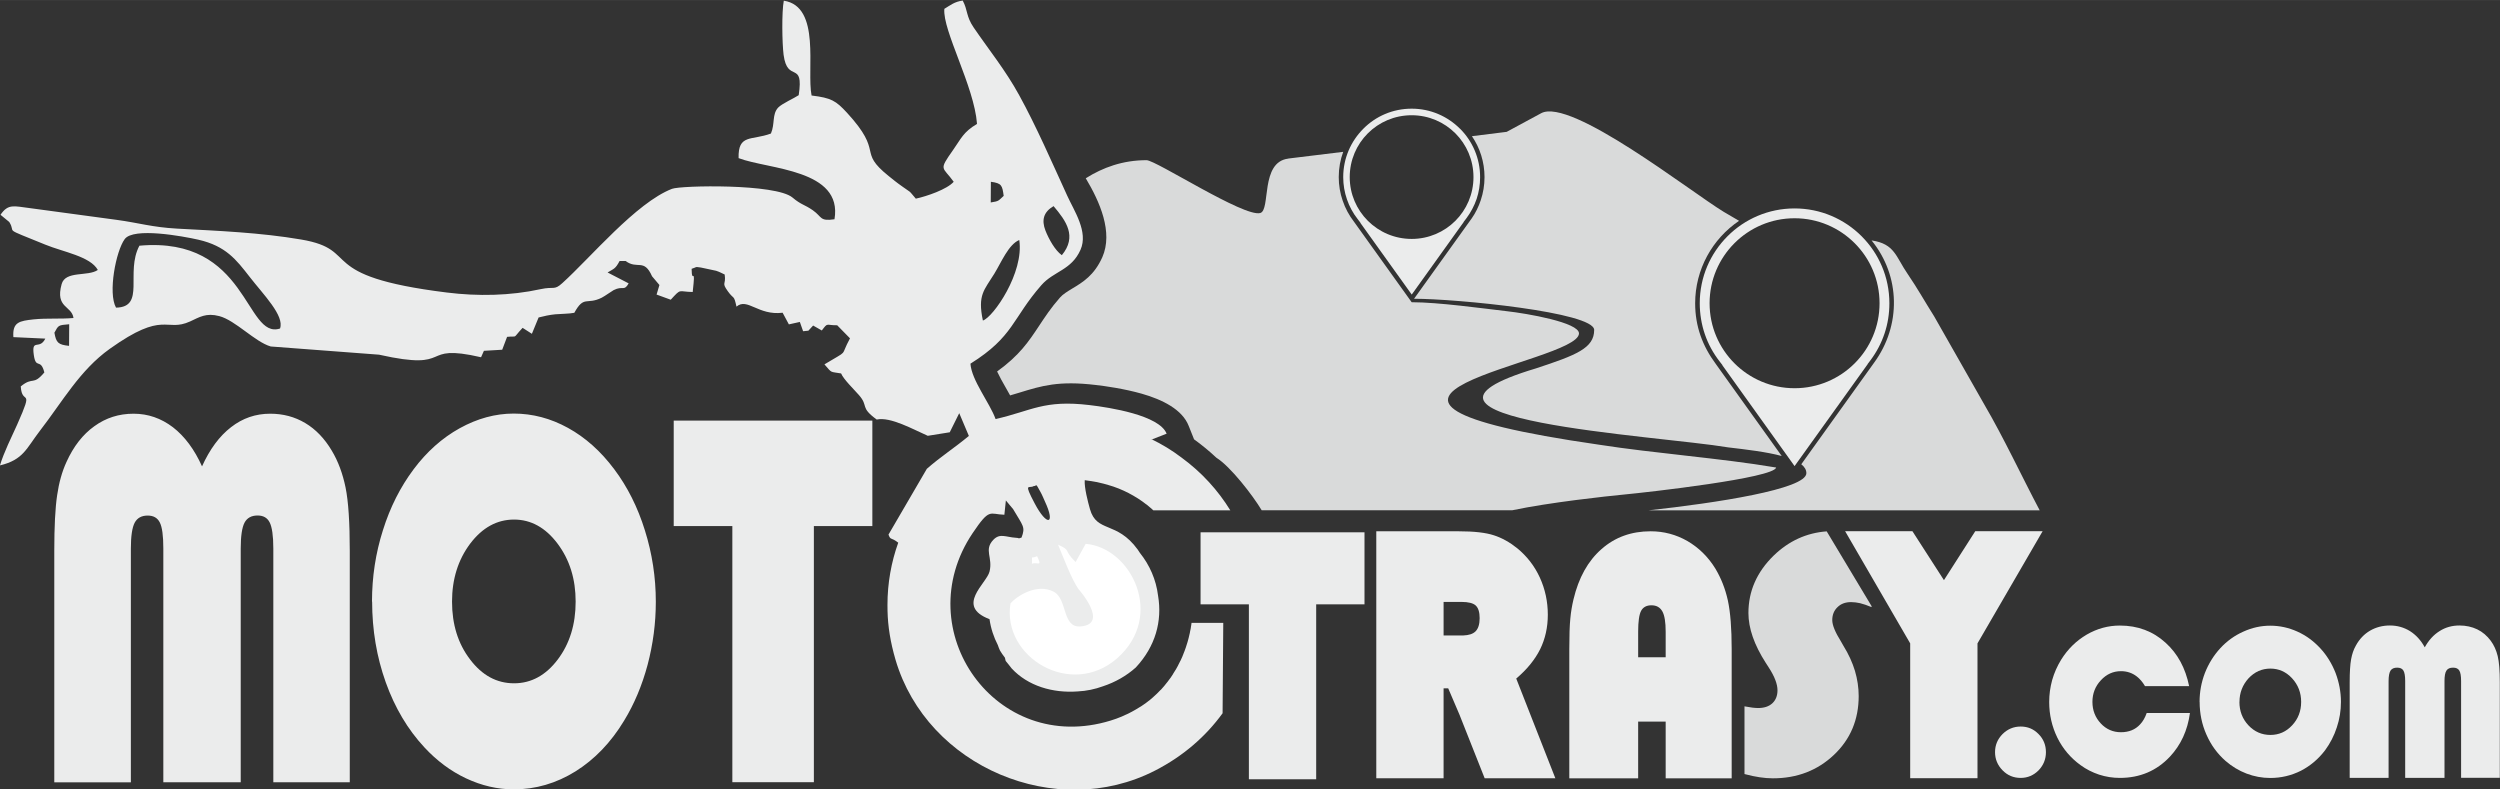 <?xml version="1.0" encoding="UTF-8"?>
<!DOCTYPE svg PUBLIC "-//W3C//DTD SVG 1.0//EN" "http://www.w3.org/TR/2001/REC-SVG-20010904/DTD/svg10.dtd">
<!-- Creator: CorelDRAW 2019 (64-Bit) -->
<svg xmlns="http://www.w3.org/2000/svg" xml:space="preserve" width="6334px" height="2000px" version="1.0" style="shape-rendering:geometricPrecision; text-rendering:geometricPrecision; image-rendering:optimizeQuality; fill-rule:evenodd; clip-rule:evenodd"
viewBox="0 0 36889 11647"
 xmlns:xlink="http://www.w3.org/1999/xlink">
 <rect x="0" y="0" width="36889" height="11647" fill="#333333" stroke="none"/>
 <defs>
  <style type="text/css">
   <![CDATA[
    .fil0 {fill:#D9DADA}
    .fil1 {fill:#EBECEC}
    .fil2 {fill:white}
    .fil3 {fill:#EBECEC;fill-rule:nonzero}
   ]]>
  </style>
 </defs>
 <g id="Vrstva_x0020_1">
  <g id="_1934050949568">
   <path class="fil0" d="M19009 2340c-417,51 -256,760 -414,803 -240,64 -1538,-780 -1677,-780 -351,0 -645,108 -897,267 207,346 407,797 244,1166 -119,265 -285,367 -448,464 -66,41 -133,80 -177,131 -134,152 -223,289 -306,414 -155,234 -289,436 -621,676 34,73 81,158 129,241 21,37 42,74 63,112 51,-15 99,-29 144,-43 322,-99 574,-176 1118,-111 142,16 420,55 681,129 308,88 598,234 692,475l79 198c116,84 227,175 330,272 207,128 538,557 668,775l3696 0c562,-118 1388,-207 1648,-232 360,-34 2216,-244 2247,-399 -818,-138 -1797,-209 -2615,-337 -4834,-697 -294,-1195 -294,-1642 0,-161 -763,-294 -1069,-328 -348,-40 -1004,-132 -1400,-132 -284,-397 -568,-792 -852,-1189 -71,-92 -128,-197 -166,-310 -38,-109 -58,-227 -58,-348 0,-131 23,-256 66,-372l-811 99zm1861 2068c617,0 2653,198 2653,460 0,269 -263,371 -858,567 -2531,759 1794,990 2836,1166 265,31 563,66 789,127 -324,-453 -647,-904 -971,-1356 -198,-267 -306,-557 -306,-897 0,-500 253,-950 648,-1217l-227 -133c-489,-297 -2258,-1689 -2693,-1455l-509 275 -513 64c118,172 186,381 186,605 0,119 -20,234 -56,341 -30,91 -78,190 -133,267 -8,12 -17,24 -26,36 -275,383 -549,766 -824,1149l1 2 0 0zm663 -2377l0 1 0 -1zm-1711 520c0,7 -1,15 -1,23l1 -23zm6758 4300c48,38 74,81 74,131 0,236 -1339,440 -2331,548l5774 0c-269,-509 -530,-1071 -817,-1561l-740 -1301c-130,-205 -247,-415 -390,-624 -178,-257 -189,-446 -534,-497 428,525 439,1256 37,1805 -357,499 -716,998 -1074,1498l0 0z"/>
   <path class="fil1" d="M16989 6479c157,76 305,166 442,270 303,221 543,488 723,781l-1136 0c-13,-13 -26,-24 -38,-35l-5 -3c-17,-16 -36,-31 -55,-47l-5 -2c-19,-15 -37,-29 -57,-43l-3 -2c-20,-15 -41,-28 -62,-42l-3 -2c-21,-14 -42,-27 -63,-38l-3 -2c-21,-13 -44,-24 -66,-36l-3 -2c-23,-12 -47,-23 -70,-34l-2 -1c-23,-10 -48,-21 -72,-31l-2 -1c-24,-9 -50,-19 -76,-28l-2 -1c-26,-8 -51,-17 -78,-24l-1 -1c-27,-8 -54,-15 -81,-22l-2 0c-27,-7 -55,-14 -84,-20l-1 0c-28,-6 -57,-10 -86,-15l-2 0c-29,-5 -59,-9 -90,-13 -9,106 47,321 77,427 100,353 393,170 704,596 12,16 22,34 33,50 143,178 239,394 268,632 63,374 -38,747 -329,1059 -137,123 -305,218 -484,277 -118,43 -243,70 -374,76 -365,27 -733,-79 -974,-340 -33,-42 -64,-83 -86,-108 -1,-1 -2,-3 -3,-6 -3,-9 -9,-42 -10,-44 -29,-38 -54,-73 -73,-106 -12,-26 -22,-51 -31,-79 -61,-118 -104,-247 -123,-383 -509,-194 -44,-525 0,-702 52,-211 -88,-318 57,-470 97,-101 184,-38 334,-29 93,6 -16,24 81,-3 61,-158 22,-171 -124,-420l-107 -128 -22 211c-221,-6 -213,-108 -468,271 -965,1433 343,3287 2036,2766 27,-8 52,-17 78,-26l6 -2c26,-9 50,-19 74,-29l1 0c24,-10 49,-21 72,-33l6 -2c23,-10 45,-22 67,-34l3 -1c22,-13 44,-24 66,-37l5 -3c21,-13 42,-26 62,-38l5 -2c20,-14 41,-28 61,-42l5 -3c19,-14 37,-28 56,-43l5 -3c19,-15 36,-30 55,-47l5 -5c16,-14 33,-30 49,-45l6 -6c17,-16 34,-33 49,-50l5 -3c15,-16 29,-34 44,-50l6 -7c15,-17 29,-35 43,-54l3 -3c14,-17 27,-35 40,-54l6 -7c13,-19 24,-37 37,-56l2 -5c13,-19 24,-37 35,-56l6 -9c10,-19 21,-37 31,-56l3 -7c10,-20 20,-40 30,-59l5 -9c8,-19 17,-37 26,-57l3 -8c8,-20 16,-40 24,-61l5 -12c7,-19 14,-37 20,-56l3 -10c7,-21 14,-42 20,-63l3 -10c6,-20 10,-40 16,-59l2 -10c6,-21 10,-42 15,-63l2 -13c3,-19 8,-38 12,-58l1 -12c5,-22 7,-43 10,-64l0 0 468 0 -10 1334c-244,337 -577,631 -997,846 -1456,747 -3362,-49 -3829,-1635 -77,-263 -113,-497 -118,-721 -1,-29 -1,-59 -1,-88 0,-322 56,-632 159,-919 -111,-87 -111,-30 -144,-119l566 -971c205,-180 411,-311 620,-485l-142 -336 -140 282 0 0c-8,2 7,-3 0,0l-324 52c-214,-93 -549,-284 -754,-240 -253,-185 -115,-193 -261,-360 -76,-87 -229,-234 -264,-320 -169,-30 -128,2 -246,-134 379,-230 219,-94 377,-384l-189 -193c-170,2 -133,-47 -227,77l-128 -73 -70 76c-23,2 -49,5 -78,8l-48 -137 -162 36 -92 -172c-361,45 -520,-227 -681,-90 -40,-183 -37,-100 -127,-226 -99,-139 -24,-87 -47,-248 -54,-24 -69,-36 -126,-55l-225 -48c-101,-13 -43,-10 -137,19 3,251 63,-79 16,342 -220,-3 -163,-61 -324,114l-209 -76 42 -141 -109 -129c-119,-270 -216,-95 -389,-225l-90 0c-63,119 -84,112 -177,169l311 161c-70,123 -83,29 -221,99 -23,12 -128,87 -176,112 -225,112 -260,-40 -405,223 -70,15 -203,15 -280,22 -83,8 -171,27 -247,47l-99 241 -137 -88c-161,172 -59,115 -229,133l-72 190 -270 16 -42 95c-937,-216 -370,216 -1506,-38l-1598 -121c-235,-69 -518,-384 -758,-448 -197,-52 -294,16 -432,79 -364,165 -376,-173 -1185,404 -440,314 -696,776 -1029,1207 -202,262 -243,429 -591,513 57,-192 171,-418 255,-605 256,-576 69,-263 52,-561 186,-152 177,-3 348,-206 -56,-220 -125,-37 -156,-260 -35,-248 85,-65 170,-239l-471 -22c-16,-223 91,-239 300,-262 197,-20 390,-3 587,-20 -26,-186 -273,-144 -175,-500 56,-202 386,-108 534,-209 -111,-201 -511,-265 -776,-374 -659,-268 -418,-154 -531,-334l-129 -106c113,-168 204,-126 422,-100l1294 175c330,45 517,108 888,129 609,33 1231,58 1833,161 908,155 168,536 2149,782 457,57 933,49 1385,-50 199,-43 196,22 317,-87 417,-376 1090,-1188 1620,-1393 130,-51 1533,-79 1779,129 129,109 172,99 299,187 140,98 98,166 320,133 126,-741 -975,-734 -1415,-902 -9,-360 190,-256 477,-363 62,-143 14,-283 107,-383 55,-58 240,-140 303,-183 79,-524 -166,-168 -223,-595 -22,-176 -29,-632 3,-799 553,84 334,1023 410,1399 293,36 357,76 523,255 554,604 145,556 613,932 73,58 113,93 206,158 155,112 74,36 196,177 162,-35 462,-138 559,-249 -164,-230 -228,-158 -10,-468 119,-168 150,-265 354,-386 -40,-553 -511,-1380 -482,-1698 91,-54 148,-105 271,-122 77,142 47,230 162,398 227,333 465,623 670,996 256,465 488,1001 710,1485 102,225 314,532 196,799 -135,303 -394,313 -577,521 -432,493 -406,758 -1047,1159 17,246 285,578 371,817 533,-121 710,-287 1387,-206 296,35 1029,149 1137,422l-223 87 0 0zm-2485 -1750c152,-50 609,-705 536,-1188 -158,65 -264,327 -368,497 -150,244 -249,312 -169,691zm115 -1742c128,-19 112,-27 191,-97 -21,-155 -29,-187 -189,-208l-2 305zm1049 778c229,-277 63,-506 -122,-724 -147,86 -180,204 -120,360 51,129 143,294 242,364l0 0zm-250 3633c163,348 29,372 -151,29 -169,-320 -81,-213 -14,-255 52,2 19,-62 99,85 28,49 45,97 66,141l0 0zm-14616 -2488c62,-114 56,-112 219,-126l-2 319c-161,-17 -190,-47 -216,-193zm910 -371c-121,-215 -2,-834 128,-1011 128,-177 851,-45 1089,9 404,93 557,294 754,547 203,262 518,575 449,763 -516,168 -467,-1366 -2075,-1222 -211,397 95,907 -346,914l0 0z"/>
   <path class="fil2" d="M15612 8036c72,173 201,514 301,655 0,0 464,520 29,552 -273,20 -189,-405 -393,-512 -247,-129 -545,62 -639,173 -127,795 895,1405 1574,809 709,-623 212,-1631 -464,-1689l-149 269c-191,-189 -56,-165 -260,-257z"/>
   <path class="fil2" d="M15227 8318c84,-33 156,59 76,-112 -106,51 -67,-37 -76,112z"/>
   <path class="fil1" d="M27469 3485c-253,-253 -603,-410 -989,-410 -386,0 -737,157 -989,410 -254,254 -410,603 -410,989 0,159 26,312 74,454 50,148 125,284 219,405l42 54 -3 0 1067 1490 1080 -1506 -2 0 41 -54c90,-120 161,-254 209,-398 47,-140 71,-289 71,-445 0,-386 -156,-735 -410,-989l0 0zm-989 -265c692,0 1254,562 1254,1254 0,694 -562,1254 -1254,1254 -692,0 -1254,-561 -1254,-1254 0,-692 562,-1254 1254,-1254z"/>
   <path class="fil1" d="M21543 1899c-183,-183 -435,-296 -713,-296 -279,0 -532,113 -713,296 -183,183 -297,435 -297,715 0,114 20,225 55,327 36,106 90,205 158,291l42 55 -3 0 759 1059 768 -1072 -2 0 41 -54c64,-86 116,-183 151,-286 33,-100 51,-208 51,-320 0,-279 -113,-532 -296,-715zm-713 -199c504,0 912,408 912,913 0,504 -408,912 -912,912 -505,0 -914,-408 -914,-912 0,-505 408,-913 914,-913z"/>
   <path class="fil3" d="M4033 11541l0 -3449c0,-189 -19,-315 -54,-384 -35,-69 -94,-102 -178,-102 -91,0 -155,35 -193,106 -37,71 -56,198 -56,381l0 3449 -1142 0 0 -3449c0,-189 -17,-315 -52,-384 -35,-69 -94,-102 -179,-102 -90,0 -154,35 -192,106 -37,71 -56,198 -56,381l0 3449 -1130 0 0 -3413c0,-361 14,-633 42,-822 27,-187 73,-351 138,-492 104,-230 241,-406 412,-528 170,-123 362,-184 578,-184 213,0 406,67 581,200 173,134 317,327 429,577 114,-253 257,-446 428,-578 172,-134 364,-199 578,-199 189,0 361,45 517,138 155,92 286,229 392,408 94,156 161,339 203,543 42,207 62,519 62,936l0 3413 -1129 0 0 0zm1456 -2664c0,-365 54,-717 161,-1053 106,-339 257,-638 454,-901 193,-258 420,-461 680,-605 261,-144 526,-216 796,-216 279,0 547,71 802,212 256,141 483,344 682,610 196,261 346,561 452,902 107,341 161,692 161,1052 0,318 -41,626 -121,930 -81,303 -197,580 -348,827 -194,321 -434,570 -717,747 -283,176 -587,265 -910,265 -241,0 -475,-55 -703,-162 -228,-107 -434,-261 -618,-460 -244,-263 -434,-583 -568,-957 -134,-376 -201,-773 -201,-1192l0 0zm1181 0c0,336 88,621 267,854 177,234 393,351 648,351 254,0 469,-118 645,-351 176,-233 264,-518 264,-854 0,-333 -88,-618 -267,-856 -178,-237 -393,-355 -642,-355 -251,0 -467,118 -647,355 -179,239 -268,524 -268,856zm3271 -1115l0 -1556 2931 0 0 1556 -863 0 0 3779 -1203 0 0 -3779 -865 0 0 0z"/>
   <polygon class="fil3" points="17715,8917 17715,7854 20134,7854 20134,8917 19421,8917 19421,11498 18428,11498 18428,8917 "/>
   <path class="fil1" d="M21592 9376c83,-3 142,-23 179,-59 41,-40 62,-105 62,-196 0,-88 -19,-150 -57,-186 -38,-36 -109,-54 -214,-54l-261 0 0 495 291 0 0 0zm-222 780l-69 0 0 1327 -993 0 0 -3644 1216 0c228,0 400,20 519,59 118,38 233,102 343,190 144,118 256,261 335,433 78,171 118,354 118,549 0,186 -38,356 -113,509 -77,154 -194,298 -353,433l577 1471 -1043 0 -372 -939 -166 -388 0 0z"/>
   <path class="fil3" d="M23156 11484l0 -1906c0,-199 5,-349 15,-450 9,-101 26,-197 47,-285 76,-319 213,-566 413,-741 199,-176 441,-263 725,-263 196,0 377,49 543,144 166,97 305,232 412,406 85,142 147,299 185,472 37,173 56,412 56,717l0 1906 -974 0 0 -837 -403 0 0 -1 -3 0 0 838 -1016 0 0 0zm1422 -1785l0 -378c0,-141 -16,-241 -49,-300 -33,-59 -86,-90 -161,-90 -72,0 -122,27 -152,81 -29,54 -44,156 -44,308l0 378 3 0 254 0 149 0z"/>
   <path class="fil0" d="M25741 11420l0 -998c45,8 85,14 116,19 33,3 59,6 83,6 91,0 161,-23 212,-70 50,-47 76,-111 76,-192 0,-91 -43,-204 -129,-336 -10,-16 -19,-28 -23,-36l-22 -34c-170,-265 -255,-510 -255,-734 0,-322 124,-605 372,-847 223,-216 484,-336 783,-358l662 1103 0 15c-66,-27 -122,-47 -169,-58 -45,-10 -91,-16 -133,-16 -83,0 -149,24 -200,74 -52,49 -78,113 -78,192 0,73 43,178 128,314 16,29 29,50 37,65 77,124 133,248 170,370 36,122 55,247 55,371 0,349 -122,638 -365,868 -243,230 -543,346 -901,346 -61,0 -126,-5 -192,-15 -67,-9 -143,-26 -227,-48l0 0zm1754 -3517c40,12 79,24 121,40l0 163 -121 -202z"/>
   <path class="fil3" d="M29438 11098c0,-104 37,-192 111,-267 74,-73 163,-111 267,-111 104,0 191,36 264,111 72,72 109,162 109,267 0,105 -37,194 -109,269 -73,73 -161,111 -264,111 -105,0 -194,-37 -267,-112 -73,-74 -111,-164 -111,-268l0 0z"/>
   <path class="fil3" d="M32314 10520c-35,258 -134,472 -296,645 -196,208 -441,313 -739,313 -104,0 -206,-16 -305,-48 -99,-33 -191,-79 -275,-141 -145,-105 -260,-240 -341,-403 -80,-164 -121,-340 -121,-528 0,-111 15,-218 44,-324 30,-105 74,-205 133,-301 98,-157 223,-279 376,-369 155,-90 318,-134 490,-134 264,0 489,84 675,254 178,161 293,374 347,640l-651 0c-36,-61 -77,-109 -123,-144 -66,-51 -144,-77 -232,-77 -115,0 -214,45 -296,134 -83,88 -125,196 -125,319 0,124 41,230 123,318 81,87 182,130 297,130 118,0 212,-38 283,-115 42,-44 74,-101 98,-169l637 0 0 0z"/>
   <path class="fil3" d="M32456 10356c0,-149 27,-291 79,-427 54,-137 129,-258 227,-365 97,-105 209,-186 339,-244 129,-59 262,-88 397,-88 140,0 272,29 399,86 128,57 241,140 340,247 98,106 172,228 226,365 52,139 79,280 79,427 0,128 -20,254 -61,376 -40,123 -98,235 -172,336 -98,129 -216,230 -357,303 -142,71 -292,107 -454,107 -120,0 -237,-22 -350,-65 -114,-44 -216,-106 -308,-186 -122,-107 -216,-236 -283,-389 -67,-151 -100,-312 -100,-482l0 0zm588 0c0,136 44,251 133,346 88,94 197,142 324,142 127,0 234,-48 321,-142 88,-94 133,-209 133,-346 0,-135 -45,-251 -134,-348 -88,-95 -196,-143 -320,-143 -124,0 -233,48 -322,143 -88,97 -134,213 -134,348l0 0z"/>
   <path class="fil3" d="M36315 11477l0 -1426c0,-77 -9,-130 -27,-158 -17,-28 -48,-42 -91,-42 -47,0 -79,14 -98,43 -20,30 -29,81 -29,157l0 1426 -580 0 0 -1426c0,-77 -9,-130 -27,-158 -17,-28 -48,-42 -91,-42 -47,0 -78,14 -98,43 -19,30 -29,81 -29,157l0 1426 -574 0 0 -1410c0,-149 7,-262 21,-339 14,-78 37,-145 71,-204 52,-95 122,-168 209,-219 86,-50 184,-76 293,-76 108,0 207,28 296,83 88,56 161,135 218,239 58,-105 130,-184 218,-239 87,-56 185,-83 294,-83 95,0 183,19 262,57 79,38 145,95 200,169 48,65 81,140 102,225 21,86 31,214 31,386l0 1410 -574 0z"/>
   <polygon class="fil3" points="29179,11482 28186,11482 28186,9493 27226,7838 28219,7838 28684,8560 29146,7838 30140,7838 29179,9493 "/>
  </g>
 </g>
</svg>
